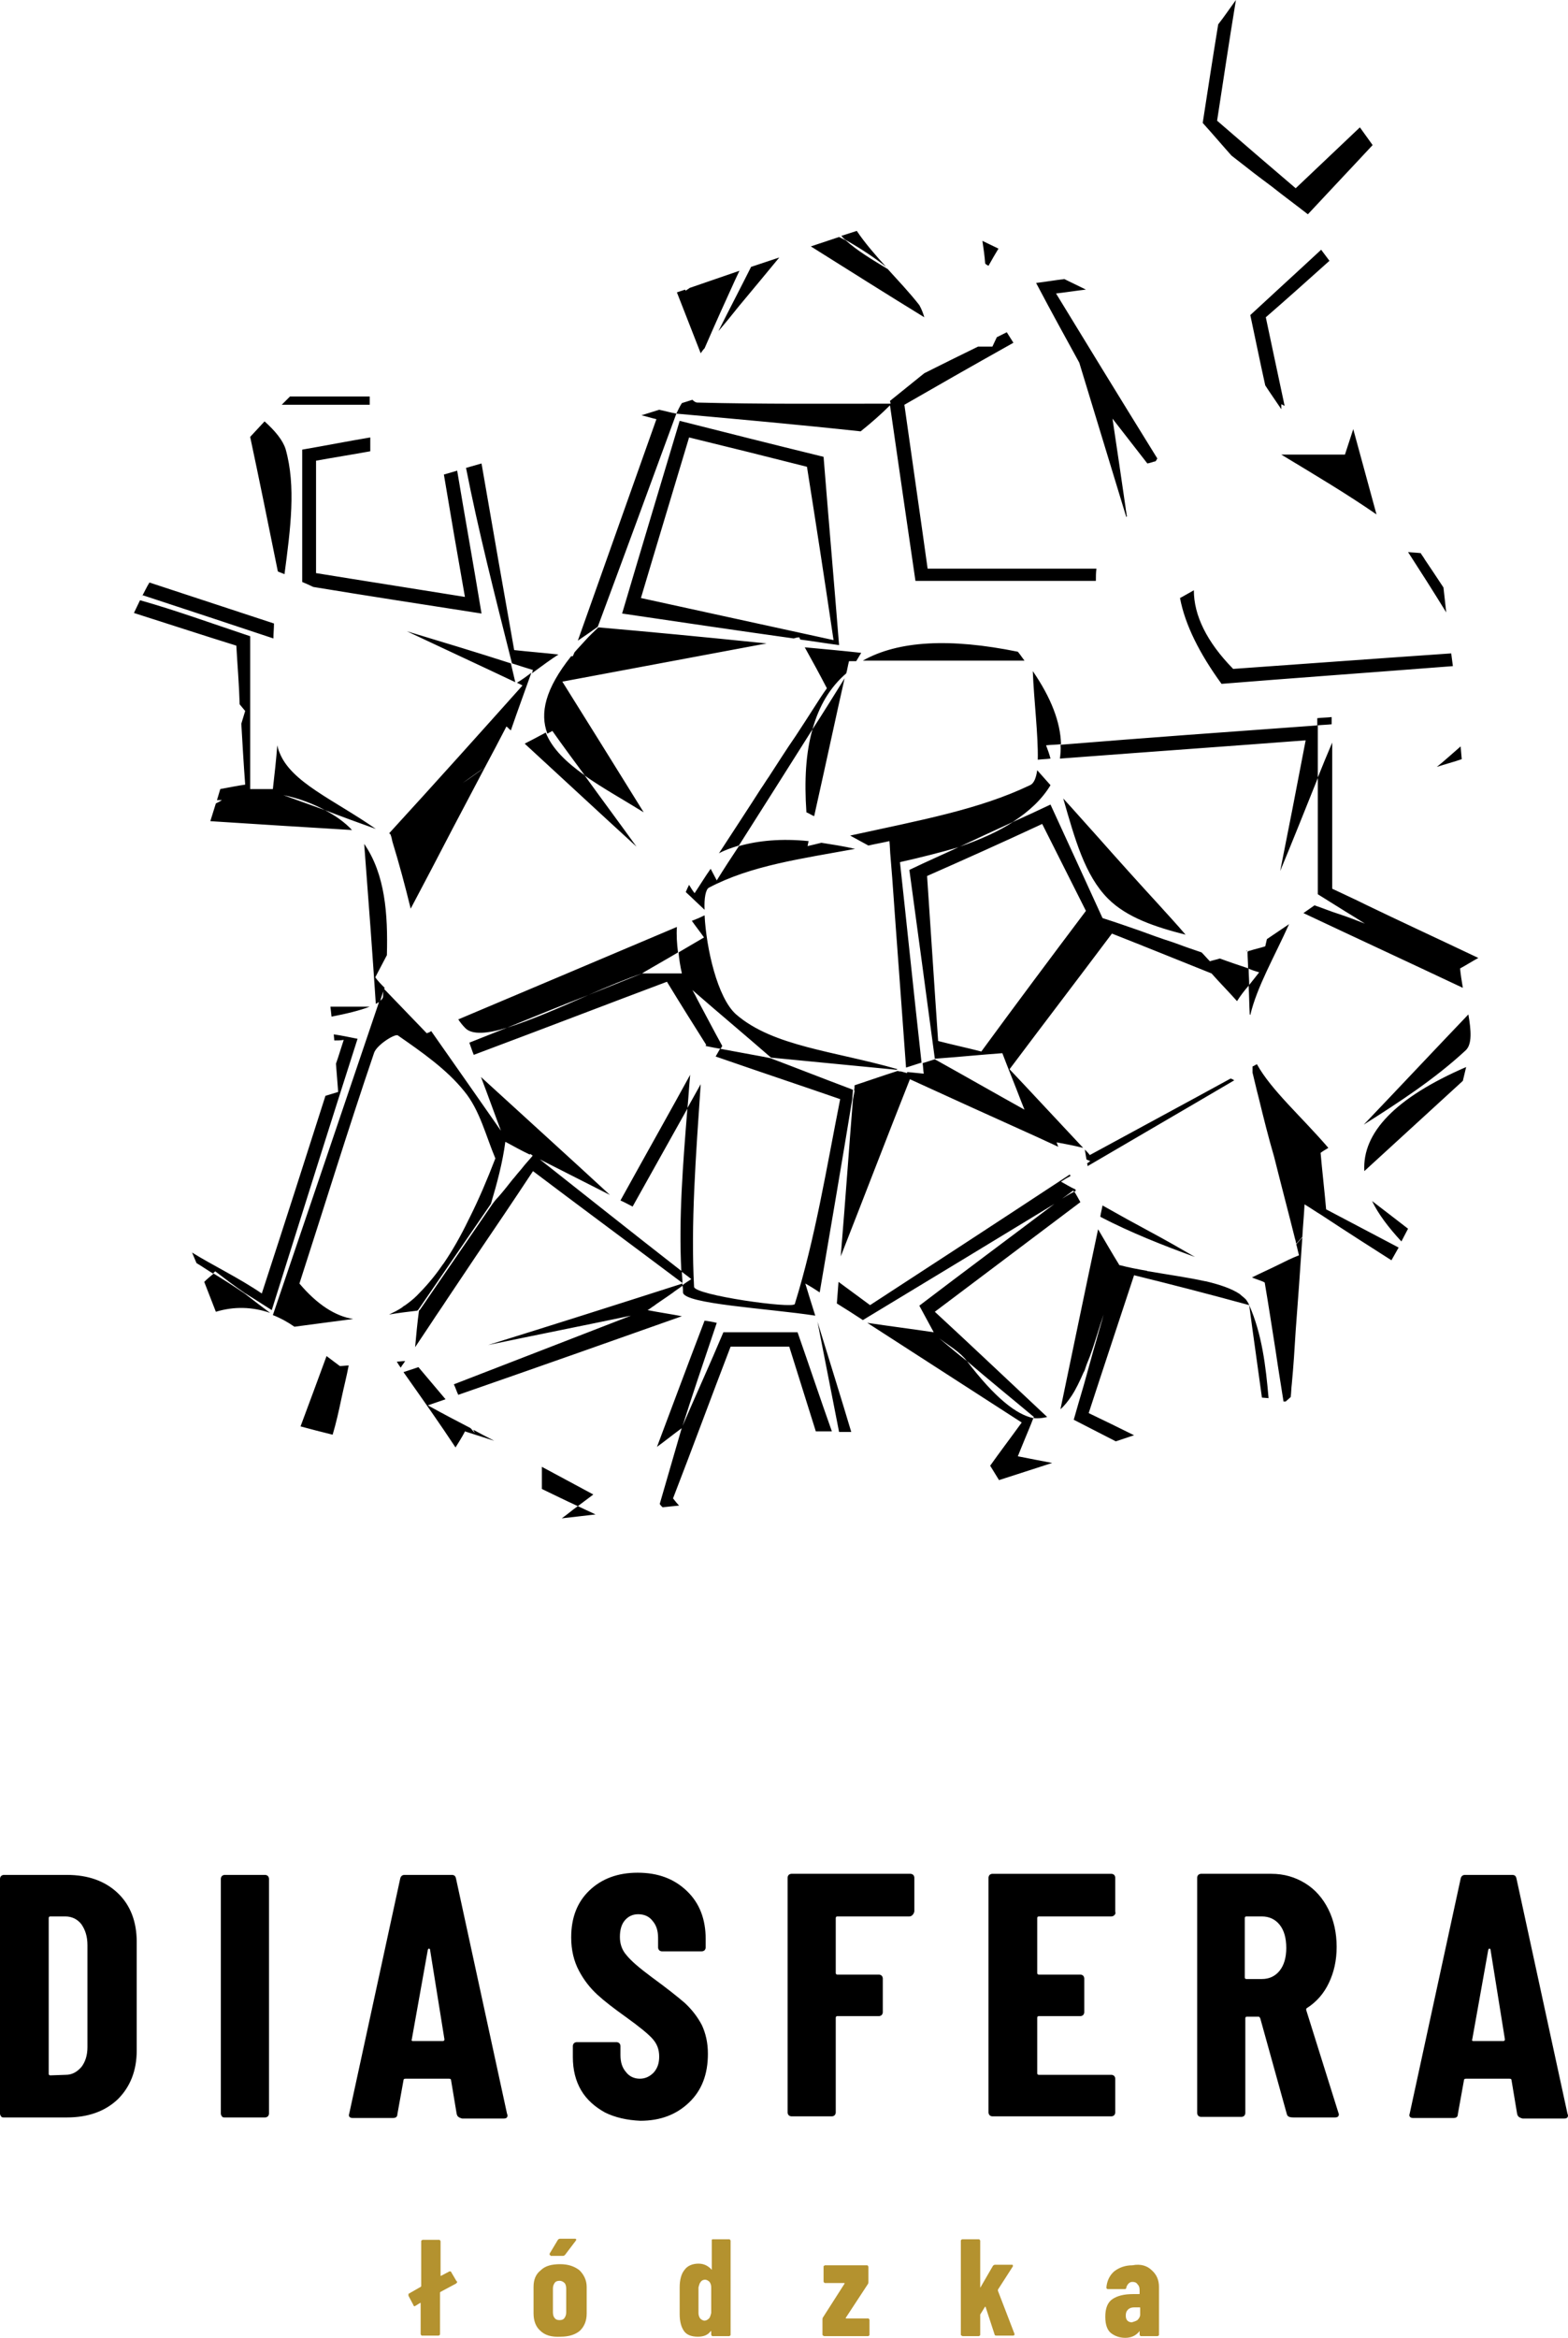 <?xml version="1.0" encoding="utf-8"?>
<!-- Generator: Adobe Illustrator 24.1.1, SVG Export Plug-In . SVG Version: 6.00 Build 0)  -->
<svg version="1.1" id="Warstwa_1" xmlns="http://www.w3.org/2000/svg" xmlns:xlink="http://www.w3.org/1999/xlink" x="0px" y="0px"
	 viewBox="0 0 283.3 422.2" style="enable-background:new 0 0 283.3 422.2;" xml:space="preserve">
<style type="text/css">
	.st0{fill:#B4922F;}
</style>
<path d="M238.7,45.1c-4.3,4-8.6,7.9-12.8,11.8c0.9,4.2,1.7,8.2,2.7,12.7c0.9,1.4,1.9,2.8,2.9,4.3c0-0.3,0-0.6,0-0.9
	c0.2,0.1,0.4,0.2,0.6,0.3c-1.5-7.1-2.4-11.2-3.4-16c3.8-3.3,7.6-6.7,11.5-10.2L238.7,45.1z M245.7,23c-3.8,3.6-7.7,7.3-11.6,11
	c-4-3.4-9-7.7-14.2-12.2C221,14.7,222,7.9,223.3,0c-1.1,1.5-2.1,3-3.2,4.4c-1,6.1-1.9,12-2.8,17.8c1.9,2.1,3.5,4,5.2,5.9
	c0.9,0.7,1.8,1.4,2.7,2.1c1.5,1.2,3,2.3,4.6,3.5c2,1.6,4.2,3.2,6.5,5c3.9-4.2,7.8-8.3,11.7-12.5L245.7,23z M244.5,77.5
	c-0.5,1.5-1,3.1-1.5,4.6l0,0c-3.8,0-7.7,0-11.5,0c6.3,3.8,12,7.2,17.2,10.8L244.5,77.5z M0.2,382.2c-0.1-0.1-0.2-0.3-0.2-0.5v-42.4
	c0-0.2,0.1-0.4,0.2-0.5c0.1-0.1,0.3-0.2,0.5-0.2h11.4c3.8,0,6.9,1.1,9.2,3.3c2.3,2.2,3.4,5.2,3.4,8.8v19.6c0,3.7-1.2,6.6-3.4,8.8
	c-2.3,2.2-5.4,3.3-9.2,3.3H0.7C0.5,382.4,0.3,382.4,0.2,382.2z M9.1,374.8l2.8-0.1c1.1,0,2-0.5,2.8-1.4c0.7-0.9,1.1-2.1,1.1-3.6
	v-18.4c0-1.6-0.4-2.8-1.1-3.8c-0.7-0.9-1.7-1.4-2.9-1.4H9.1c-0.2,0-0.3,0.1-0.3,0.3v28.1C8.8,374.7,8.9,374.8,9.1,374.8z
	 M40.1,382.2c-0.1-0.1-0.2-0.3-0.2-0.5v-42.4c0-0.2,0.1-0.4,0.2-0.5s0.3-0.2,0.5-0.2h7.3c0.2,0,0.4,0.1,0.5,0.2s0.2,0.3,0.2,0.5
	v42.4c0,0.2-0.1,0.4-0.2,0.5s-0.3,0.2-0.5,0.2h-7.3C40.4,382.4,40.2,382.4,40.1,382.2z M82.5,381.7l-1-6c0-0.2-0.1-0.3-0.4-0.3h-7.8
	c-0.3,0-0.4,0.1-0.4,0.3l-1.1,6.1c0,0.5-0.3,0.7-0.8,0.7h-7.3c-0.5,0-0.8-0.3-0.6-0.8l9.2-42.4c0.1-0.5,0.4-0.7,0.8-0.7h8.5
	c0.5,0,0.7,0.2,0.8,0.7l9.2,42.4l0.1,0.3c0,0.4-0.2,0.6-0.7,0.6h-7.5C82.8,382.4,82.6,382.2,82.5,381.7z M74.6,368.6H80
	c0.2,0,0.3-0.1,0.3-0.3l-2.6-16.2c0-0.1-0.1-0.2-0.2-0.2s-0.1,0.1-0.2,0.2l-2.9,16.2C74.3,368.5,74.4,368.6,74.6,368.6z
	 M109.3,381.5c-1.8-1-3.3-2.3-4.3-4s-1.5-3.7-1.5-6v-2c0-0.2,0.1-0.4,0.2-0.5s0.3-0.2,0.5-0.2h7.2c0.2,0,0.4,0.1,0.5,0.2
	s0.2,0.3,0.2,0.5v1.6c0,1.3,0.3,2.3,1,3.1c0.6,0.8,1.5,1.2,2.5,1.2s1.8-0.4,2.5-1.1c0.7-0.8,1-1.7,1-2.9c0-1.3-0.4-2.3-1.2-3.2
	c-0.8-0.9-2.4-2.2-4.9-4c-2.1-1.5-3.8-2.8-5.1-4c-1.3-1.2-2.4-2.6-3.3-4.3c-0.9-1.7-1.4-3.7-1.4-6c0-3.6,1.1-6.4,3.3-8.5
	c2.2-2.1,5.1-3.2,8.7-3.2c3.7,0,6.6,1.1,8.9,3.3c2.3,2.2,3.4,5.1,3.4,8.7v1.5c0,0.2-0.1,0.4-0.2,0.5s-0.3,0.2-0.5,0.2h-7.2
	c-0.2,0-0.4-0.1-0.5-0.2s-0.2-0.3-0.2-0.5V350c0-1.3-0.3-2.3-1-3.1c-0.6-0.8-1.5-1.2-2.6-1.2c-1,0-1.8,0.4-2.4,1.1s-0.9,1.7-0.9,3
	s0.4,2.4,1.2,3.3c0.8,1,2.3,2.3,4.6,4c2.6,1.9,4.5,3.4,5.9,4.6c1.3,1.2,2.3,2.5,3.1,4c0.7,1.5,1.1,3.2,1.1,5.2
	c0,3.7-1.1,6.6-3.4,8.8c-2.3,2.2-5.2,3.3-8.8,3.3C113.3,382.9,111.1,382.4,109.3,381.5z M164.8,345.9c-0.1,0.1-0.3,0.2-0.5,0.2h-13
	c-0.2,0-0.3,0.1-0.3,0.3v9.9c0,0.2,0.1,0.3,0.3,0.3h7.5c0.2,0,0.4,0.1,0.5,0.2s0.2,0.3,0.2,0.5v6.1c0,0.2-0.1,0.4-0.2,0.5
	s-0.3,0.2-0.5,0.2h-7.5c-0.2,0-0.3,0.1-0.3,0.3v17.1c0,0.2-0.1,0.4-0.2,0.5s-0.3,0.2-0.5,0.2H143c-0.2,0-0.4-0.1-0.5-0.2
	s-0.2-0.3-0.2-0.5v-42.4c0-0.2,0.1-0.4,0.2-0.5s0.3-0.2,0.5-0.2h21.5c0.2,0,0.4,0.1,0.5,0.2s0.2,0.3,0.2,0.5v6.1
	C165.1,345.6,165,345.7,164.8,345.9z M201.3,345.9c-0.1,0.1-0.3,0.2-0.5,0.2h-13.1c-0.2,0-0.3,0.1-0.3,0.3v9.9
	c0,0.2,0.1,0.3,0.3,0.3h7.5c0.2,0,0.4,0.1,0.5,0.2s0.2,0.3,0.2,0.5v6.1c0,0.2-0.1,0.4-0.2,0.5s-0.3,0.2-0.5,0.2h-7.5
	c-0.2,0-0.3,0.1-0.3,0.3v10c0,0.2,0.1,0.3,0.3,0.3h13.1c0.2,0,0.4,0.1,0.5,0.2s0.2,0.3,0.2,0.5v6.1c0,0.2-0.1,0.4-0.2,0.5
	s-0.3,0.2-0.5,0.2h-21.5c-0.2,0-0.4-0.1-0.5-0.2s-0.2-0.3-0.2-0.5v-42.4c0-0.2,0.1-0.4,0.2-0.5s0.3-0.2,0.5-0.2h21.5
	c0.2,0,0.4,0.1,0.5,0.2s0.2,0.3,0.2,0.5v6.1C201.6,345.6,201.5,345.7,201.3,345.9z M232.5,381.8l-4.8-17.3c-0.1-0.2-0.2-0.3-0.3-0.3
	h-2.1c-0.2,0-0.3,0.1-0.3,0.3v17.1c0,0.2-0.1,0.4-0.2,0.5s-0.3,0.2-0.5,0.2H217c-0.2,0-0.4-0.1-0.5-0.2s-0.2-0.3-0.2-0.5v-42.5
	c0-0.2,0.1-0.4,0.2-0.5s0.3-0.2,0.5-0.2h12.7c2.3,0,4.3,0.6,6.1,1.7c1.8,1.1,3.2,2.7,4.2,4.7s1.5,4.3,1.5,6.8s-0.5,4.6-1.4,6.5
	s-2.2,3.4-3.9,4.5c-0.1,0-0.1,0.1-0.2,0.2c0,0.1,0,0.1,0,0.2l5.8,18.5l0.1,0.3c0,0.4-0.2,0.6-0.7,0.6h-7.5
	C232.9,382.4,232.6,382.2,232.5,381.8z M224.9,346.4v10.7c0,0.2,0.1,0.3,0.3,0.3h2.8c1.3,0,2.4-0.5,3.2-1.5c0.8-1,1.2-2.4,1.2-4.1
	c0-1.8-0.4-3.2-1.2-4.2c-0.8-1-1.9-1.5-3.2-1.5h-2.8C225,346.1,224.9,346.2,224.9,346.4z M274.1,381.7l-1-6c0-0.2-0.1-0.3-0.4-0.3
	h-7.8c-0.3,0-0.4,0.1-0.4,0.3l-1.1,6.1c0,0.5-0.3,0.7-0.8,0.7h-7.3c-0.5,0-0.8-0.3-0.6-0.8l9.2-42.4c0.1-0.5,0.4-0.7,0.8-0.7h8.5
	c0.5,0,0.7,0.2,0.8,0.7l9.2,42.4l0.1,0.3c0,0.4-0.2,0.6-0.7,0.6h-7.5C274.4,382.4,274.2,382.2,274.1,381.7z M266.2,368.6h5.4
	c0.2,0,0.3-0.1,0.3-0.3l-2.6-16.2c0-0.1-0.1-0.2-0.2-0.2c-0.1,0-0.1,0.1-0.2,0.2l-2.9,16.2C265.9,368.5,266,368.6,266.2,368.6z
	 M199.2,217.7c3,1.7,5.9,3.3,8.7,4.8c2.8,1.5,5.4,3,8,4.5c-5.8-2.1-11.6-4.4-17-7.2l-0.1-0.1C198.9,219,199.1,218.3,199.2,217.7z
	 M130.5,188.9c-0.1,0.2-0.2,0.3-0.3,0.5c-0.8-0.1-1.7-0.3-2.7-0.5c0-0.1,0.1-0.2,0.1-0.2c-2.4-3.8-4.6-7.3-7.1-11.4
	c-10.4,3.9-20.5,7.8-34.9,13.2c-0.3-0.7-0.5-1.4-0.8-2.2c2.3-0.9,4.5-1.8,6.8-2.7l0,0l0,0c4.2-1.3,9.5-3.6,14.7-5.9l0,0
	c3.2-1.3,6.5-2.6,9.7-3.9l0,0l0,0c-2.9,1-6.3,2.4-9.7,3.9c-4.9,1.9-9.8,3.9-14.7,5.9c-3.5,1.1-6.3,1.3-7.5,0.1
	c-0.5-0.5-0.9-1-1.3-1.6c12.1-5.1,24.6-10.4,39.5-16.7c-0.1,1.5,0,3,0.2,4.6c-2,1.2-3.3,1.9-4.3,2.5s-1.6,0.9-2.2,1.3h0.1l0,0H116
	l0,0l0,0c1.2,0,2.4,0,3.6,0s2.4,0,3.6,0l0,0l0,0l0,0l0,0l0,0c0.3,0.5,0.7,1,1,1.5c-0.3-0.5-0.7-1-1-1.5c-0.3-1.3-0.5-2.6-0.6-3.8
	l0,0l0,0c1.2-0.7,2.7-1.6,4.6-2.7c-0.7-1-1.5-2-2.2-3c0.8-0.3,1.5-0.6,2.3-1c0.3,5.9,2.3,14.9,5.7,17.9c6.7,5.8,17.7,6.6,29.2,9.9
	c-0.1,0-0.1,0-0.2,0.1c-8.3-0.8-15.5-1.5-22.7-2.2c-4.7-4.1-9.5-8.1-14.2-12.2l0,0l0,0c0.3,0.5,0.6,1.1,0.9,1.7
	C127.5,183.3,128.9,186,130.5,188.9z M38.9,229.6c-0.2,0.1-0.3,0.3-0.4,0.4c-1-0.6-2-1.3-3-1.9l-0.8-1.9c3.7,2.3,8.5,4.6,12.6,7.4
	c4.3-13.2,7.8-24.1,11.5-35.7l2.3-0.7l-0.4-5.1c0.5-1.4,0.9-2.8,1.4-4.3c-0.6,0.1-1.2,0.1-1.7,0.1l-0.1-1.1c1.4,0.2,2.8,0.5,4.3,0.8
	c-4.8,15-9.5,29.9-15.5,49c-1.7-1.1-3.3-2.1-4.9-3.1C42.3,232.2,40.6,230.9,38.9,229.6z M147.7,238.7c2.4,7.8,4.4,14.2,6.1,19.9
	h-2.2C150.3,252,149,245.3,147.7,238.7z M225.7,235.7c-0.1-0.3-0.3-0.6-0.5-0.9c-0.3-0.4-0.8-0.7-1.2-1.1c-1.5-1-3.6-1.7-6.1-2.3
	h-0.1c-3.1-0.7-6.8-1.2-10.2-1.8c-0.1,0-0.2,0-0.4-0.1c-1.7-0.3-3.3-0.6-4.8-1c-0.1,0-0.2,0-0.2-0.1l0,0c-1.3-2.1-2.5-4.2-3.8-6.4
	c-2.7,12.7-4.6,22-6.8,32.5c0.7-0.6,1.4-1.5,2-2.4c0.8-1.2,1.5-2.7,2.2-4.3c0.1-0.1,0.1-0.2,0.2-0.4c0.1-0.3,0.2-0.6,0.3-0.9
	c0.2-0.5,0.4-1,0.6-1.5c0.9-2.4,1.6-5,2.5-7.6l0,0c-0.4,1.5-0.9,3.1-1.3,4.6c-0.8,2.7-1.5,5.4-2.3,8.2c-0.6,2-1.2,4.1-1.8,6.2
	c2.5,1.3,5.1,2.6,7.6,3.9l3.3-1.1c-2.8-1.4-5.5-2.7-8.2-4c2.8-8.6,5.4-16.4,8.2-24.9C211.8,232,218,233.6,225.7,235.7
	c0.7,5.3,1.5,10.8,2.3,16.7l1.2,0.1C228.7,246.7,228,240.9,225.7,235.7z M199.1,237.6L199.1,237.6L199.1,237.6L199.1,237.6z
	 M199,237.7c0.4-1,0.7-2.1,1.1-3.1l0,0C199.7,235.6,199.4,236.7,199,237.7z M122.7,271.9c-1,0.1-2,0.2-3,0.3
	c-0.2-0.2-0.4-0.4-0.5-0.6c1.4-4.8,2.7-9.3,4-13.8c2.5-5.8,5.1-11.5,7.5-17.2c4.8,0,9,0,13.4,0c2.1,6,4.1,12,6.2,17.9h-2.9
	c-1.6-5.1-3.2-10.2-4.8-15.3c-3.9,0-7,0-10.6,0c-3.5,9.1-6.8,18.1-10.4,27.4C122,271.1,122.3,271.5,122.7,271.9z M154.1,196.8
	c0,0.5-0.1,1.1-0.1,1.6c-1.9,11.6-3.9,23.3-5.9,35c-0.9-0.6-1.7-1.1-2.6-1.6c0.6,2,1.2,3.9,1.8,5.8c-8.4-1.3-23.8-2.1-23.9-4.2
	c0-0.4,0-0.8-0.1-1.3c0.5-0.4,1-0.7,1.6-1.1c-0.6-0.5-1.2-0.9-1.8-1.4c-0.5-9.6,0.3-19.4,1.1-29.5c0.8-1.4,1.6-2.9,2.4-4.3
	c-0.9,13.3-1.8,25.1-1.2,36.6c0.1,1.5,17.9,4,18.2,3.1c3.7-11.9,5.7-24.4,8.2-37c-6.9-2.4-12.1-4.1-22.5-7.7
	c0.3-0.5,0.5-0.9,0.8-1.4c5.3,1,7.2,1.3,9.1,1.7C143.7,192.8,148,194.5,154.1,196.8z M225.7,177.9c0-1-0.1-2-0.1-3
	c-1.8-0.6-3.6-1.2-5.2-1.8c-0.6,0.2-1.2,0.3-1.8,0.5c-0.5-0.5-1-1.1-1.5-1.6c-1.8-0.6-3.5-1.2-5.1-1.8c-2.2-0.7-4.1-1.4-6-2.1
	c-2.3-0.8-4.6-1.6-6.8-2.3l0,0c-3-6.6-6.1-13.3-9.4-20.5c-2.3,1.1-4.5,2.1-6.7,3.1c-2.6,1.7-5.9,3.2-9.7,4.5c-3,1.4-6,2.7-9.1,4.2
	c1.6,11.7,3.1,22.9,4.6,34.1c4.1-0.3,8.1-0.7,12.2-1l0,0l0,0l0,0c1.1,2.9,2.3,5.8,3.4,8.7c0.2,0.5,0.4,1,0.6,1.5
	c0.3,0.3,0.7,0.7,1,1l0,0c-0.3-0.3-0.7-0.7-1-1l0,0l0,0c-5.4-3-10.8-6.1-16.2-9.1c-0.7,0.2-1.5,0.5-2.2,0.7c0.1,0.7,0.1,1.3,0.2,1.9
	c-1-0.1-2-0.2-3-0.3c0,0.1,0,0.1,0,0.2c-0.4-0.1-0.7-0.2-1.1-0.3c-0.2,0-0.4,0-0.6-0.1c-2.5,0.8-5.1,1.7-7.8,2.6
	c0,0.3,0,0.6-0.1,0.9c0,0,0.1,0,0.1,0.1c-0.1,0.5-0.2,1.1-0.3,1.6c-0.7,8.7-1.3,17.4-2.2,28.3c4.2-10.7,8.3-21.4,12.5-32
	c7,3.2,14,6.4,22.9,10.4c1.3,0.6,2.6,1.2,3.9,1.8c-0.1-0.3-0.2-0.5-0.3-0.8l0,0l0,0c1.6,0.3,3.2,0.6,4.8,1
	c-6.2-6.6-9.6-10.3-13.3-14.2c6.3-8.4,12.2-16.1,18.5-24.5c6.1,2.4,12,4.8,18,7.2c1.5,1.7,3.1,3.3,4.6,5
	C224.2,179.7,224.9,178.8,225.7,177.9z M177.3,189.9c-2.7-0.7-5.1-1.2-7.8-1.9c-0.7-10-1.3-19.6-2-29.8c6.8-3,13.5-6,20.8-9.4
	c2.8,5.6,5.3,10.5,7.9,15.7C189.8,173,183.6,181.3,177.3,189.9z M123.2,257.9c-1.5,1.1-3,2.3-4.5,3.4c2.8-7.4,5.3-14.2,8.6-22.8
	c0.7,0.1,1.4,0.2,2.2,0.4C126.9,246.6,125,252.2,123.2,257.9z M223,195.1c-10.2,6-17.3,10.1-26.5,15.5c0-0.2,0-0.3-0.1-0.5
	c0.2-0.1,0.4-0.3,0.6-0.4c-0.2-0.1-0.5-0.2-0.7-0.3c-0.1-0.6-0.2-1.2-0.3-1.8c0.3,0.3,0.6,0.6,0.9,1c8.8-4.8,17.2-9.3,25.4-13.8
	C222.6,194.8,222.8,195,223,195.1z M96.8,208.8c8.5,6.7,16.9,13.4,26.4,20.8c0,0.7,0.1,1.4,0.1,2.1c-11.2-8.4-18.8-14-27-20.2
	c-1.8,2.7-3.5,5.3-5.2,7.8c-3.4,5-6.7,9.9-10.3,15.3c-0.9,1.4-1.9,2.8-2.8,4.2c-1,1.5-2,3-3,4.5c0.2-2.2,0.4-4.4,0.7-6.6l0,0
	l0.2-0.2c4.4-6.4,8.7-12.7,13.1-19.1c0.3-0.4,0.6-0.8,1-1.2c0.8-0.9,1.6-1.9,2.7-3.3l0.1-0.1c0.4-0.5,0.9-1.1,1.5-1.8
	c0.6-0.8,1.4-1.6,2.2-2.6C96.4,208.6,96.6,208.7,96.8,208.8z M259.6,138.5c1.5-1.2,2.9-2.5,4.3-3.7l0.2,2.3
	C262.7,137.6,261.1,138,259.6,138.5z M152,42.6l2.8-0.9c1.4,2.1,3.3,4.3,5.3,6.5c-2-1.6-4.4-3.2-7.2-4.8l0,0
	C152.5,43.2,152.3,42.9,152,42.6z M227.5,175.6c-0.7-0.2-1.3-0.4-2-0.7l0,0c0-1-0.1-2-0.1-3c0.1-0.1,0.2-0.2,0.4-0.2
	c0.9-0.3,1.9-0.5,2.8-0.8c0.1-0.4,0.2-0.9,0.3-1.3c1.3-0.9,2.7-1.8,4-2.7c-2.6,5.8-5.8,11.3-7,16.4c0,0,0,0-0.1-0.1
	c-0.1-1.7-0.1-3.4-0.2-5.2l0,0C226.3,177.1,226.9,176.4,227.5,175.6z M123.3,231.8c0,0.1,0,0.3,0,0.4c-0.5,0.4-1,0.7-1.4,1
	c-0.5,0.4-1,0.7-1.4,1c-1,0.7-1.8,1.2-2.3,1.6c-0.5,0.3-0.8,0.6-1.2,0.8c-1,0.3-2,0.7-3.1,1c1-0.3,2-0.7,3.1-1l0,0l0,0l0,0
	c2,0.4,4.1,0.7,6.2,1.1c-13,4.6-24.3,8.6-40.4,14.2c-0.3-0.6-0.5-1.3-0.8-1.9c10.9-4.2,21.4-8.3,32-12.4l0,0
	c-8.6,1.8-17.2,3.5-25.8,5.3C99.8,239.3,110.2,236,123.3,231.8z M88.7,217.4L88.7,217.4c-4.4,6.4-8.7,12.7-13.1,19.1l-0.2,0.2
	c-1.7,0.2-3.4,0.4-5.1,0.7c0.8-0.4,1.7-0.8,2.5-1.4c0.1-0.1,0.2-0.2,0.3-0.2c0.7-0.5,1.5-1.1,2.2-1.8c1.5-1.5,3.1-3.3,4.6-5.5
	c0.1-0.1,0.2-0.3,0.3-0.4c1.5-2.2,3-4.8,4.4-7.7c0.1-0.2,0.2-0.4,0.3-0.6c1.6-3.2,3.1-6.7,4.6-10.6c-1.7-4-2.8-8.7-5.6-12.1
	c-3.2-4-7.7-7.1-12-10.1c-0.5-0.4-3.8,1.7-4.3,3.1c-4.7,13.8-9,27.8-13.5,41.7c3.2,3.8,6.5,5.9,9.7,6.4c-3.2,0.4-6.7,0.9-10.6,1.4
	c-1.3-0.9-2.6-1.6-3.9-2.1c7-20.6,12.3-36.2,19.2-56.6c0.4-0.3,0.7-0.6,0.7-0.9c0-0.5,0.1-1,0.1-1.5c2.6,2.7,5.2,5.4,7.8,8.1
	c0.3-0.1,0.6-0.2,0.8-0.4c5.2,7.4,8.9,12.7,12.6,18c-1.2-3.2-2.3-6.3-3.6-9.7c8.3,7.6,15.5,14.1,23.3,21.3c-4.7-2.4-9.3-4.7-13.8-7
	c-0.2-0.1-0.4-0.3-0.6-0.4l-0.1,0.1c-1.5-0.7-2.9-1.5-4.4-2.3c-0.3-0.7-0.7-1.3-1-2c0.3,0.7,0.7,1.3,1,2l0,0
	C90.8,210,89.8,213.7,88.7,217.4L88.7,217.4z M151.6,42.8c0.4,0.2,0.8,0.4,1.2,0.6c2.1,1.9,4.8,3.5,7.6,5.2c1.9,2.1,3.9,4.2,5.7,6.5
	c0.4,0.7,0.7,1.5,0.9,2.2c-6.2-3.8-12.7-7.9-20.5-12.8L151.6,42.8z M124.7,194.1c-0.2,2-0.3,4.1-0.5,6.1c-3.1,5.5-6.3,11.3-9.9,17.7
	c-0.8-0.4-1.5-0.8-2.2-1.1C117.3,207.4,121.2,200.5,124.7,194.1z M227.4,198.2L227.4,198.2L227.4,198.2L227.4,198.2L227.4,198.2
	L227.4,198.2c-0.4-1.5-0.7-2.9-1.1-4.5c0-0.4,0-0.7,0-1.1c0.3-0.1,0.5-0.3,0.8-0.4c2.6,4.7,8,9.4,12.9,15.1c-0.5,0.3-1,0.6-1.4,0.9
	c0.3,3.4,0.7,6.8,1,10.2l0,0l0,0l0,0c4.4,2.3,8.7,4.6,13.1,6.9l-1.3,2.3c-3.6-2.3-7.7-4.9-12.7-8.2c-1-0.6-2-1.3-3-1.9
	c-0.1,2-0.3,4-0.4,5.9c-0.4,0.4-0.7,0.8-1.1,1.2c-0.1-0.3-0.1-0.6-0.2-0.8c-1.2-4.8-2.5-9.7-3.8-14.9
	C229.2,205.5,228.3,201.9,227.4,198.2L227.4,198.2L227.4,198.2z M69.5,178.4c-0.3,0.8-0.6,1.6-0.8,2.4c-0.2,0.2-0.5,0.3-0.8,0.5
	c-0.6-9-1.2-17.2-2.1-28.9c3.8,5.5,4.3,12.7,4.1,20.1c-0.7,1.3-1.4,2.7-2.1,4C68.3,177.2,68.9,177.8,69.5,178.4z M162.6,155.7
	c1.2,10.9,2.3,21.8,3.9,36.2c-0.9,0.3-1.9,0.6-2.8,0.9c-0.9-12.6-1.6-21.6-2.5-34.3c-0.1-1.2-0.2-2.4-0.3-3.7
	c-0.1-1-0.1-1.9-0.2-2.9c-1.3,0.3-2.5,0.5-3.8,0.8c-1.1-0.6-2.2-1.2-3.3-1.8c12.8-2.8,23.3-4.7,32.5-9.1c0.7-0.3,1.1-1.3,1.3-2.7
	c0.8,0.9,1.6,1.8,2.4,2.7c-1.5,2.5-3.8,4.7-6.9,6.7c-3.3,1.5-6.5,3-9.7,4.5C170.1,153.9,166.6,154.8,162.6,155.7L162.6,155.7z
	 M126.6,63.8l-4.3-11l1.5-0.5c0,0.1,0.1,0.2,0.1,0.2c0.2-0.2,0.5-0.3,0.7-0.5l9-3.1c-0.3,0.6-0.5,1.1-0.8,1.7
	c-1.7,3.7-3.5,7.7-5.5,12.3C127,63.2,126.8,63.5,126.6,63.8z M48.8,237.1c-3.2-1.1-6.5-1.2-9.8-0.2l-2.1-5.4c0.5-0.5,1.1-1,1.7-1.5
	c1.8,1.1,3.7,2.3,5.6,3.6C45.6,234.7,47.2,235.9,48.8,237.1z M135.7,48.2l5.1-1.7c-2.3,2.8-4.8,5.8-7.3,8.8c-1.2,1.5-2.4,3-3.7,4.5
	C131.8,55.8,133.8,52,135.7,48.2z M52.4,71.6c5,0,9.7,0,14.4,0v1.5c-5.3,0-10.5,0-15.9,0C51.4,72.6,51.9,72.1,52.4,71.6z
	 M177.5,43.5l2.9,1.4c-0.6,1-1.2,2-1.8,3.1c-0.2-0.1-0.4-0.2-0.6-0.4C177.9,46.2,177.7,44.9,177.5,43.5z M50.2,103.2
	c-1.8-8.9-3.4-16.8-5-24.3l2.6-2.8c1.9,1.7,3.3,3.4,3.8,5c1.9,6.7,0.9,14.3-0.2,22.6C51,103.5,50.6,103.4,50.2,103.2z M196.2,52.3
	c-1.8,0.2-3.6,0.5-5.4,0.7c5.5,9,10.5,17.2,18.3,29.8l-0.3,0.5c-0.5,0.1-0.9,0.3-1.5,0.4c-2.1-2.7-4.2-5.4-6.3-8.1l0,0l0,0
	c0.8,5.3,1.6,10.8,2.4,16.3l0,0V92c0.1,0.4,0.1,0.8,0.2,1.2c0,0.1-0.1,0.1-0.1,0.2L195,65.5c-2.4-4.4-4.8-8.7-7.8-14.4
	c1.7-0.2,3.4-0.5,5.1-0.7L196.2,52.3z M42.7,116.6c-5.8-1.8-11.6-3.7-18.5-5.9c0.4-0.8,0.7-1.5,1.1-2.3c6.4,1.8,12.7,4.1,19.9,6.5
	c0,9.2,0,18.4,0,27.6l0,0l0,0l0,0c1.4,0,2.7,0,4.1,0c0.3-2.6,0.6-5.3,0.8-7.9c0.1,0.4,0.2,0.9,0.4,1.3c2.1,5.4,9.8,8.5,17.4,13.8
	c-3.1-1.1-6.1-2.2-9.2-3.4c-2.1-1.1-4.5-2.1-7.5-2.7c2.5,0.9,5,1.8,7.5,2.7c1.9,1,3.6,2.2,4.9,3.6c-8.2-0.5-16.5-1-25.6-1.6l1-3.2
	c0.4-0.2,0.8-0.4,1.1-0.6c-0.3,0-0.6,0-0.9,0l0.6-2c1.6-0.3,3.1-0.6,4.5-0.8c-0.3-4-0.5-7.6-0.7-11l0.7-2.3l-1-1.2
	C43.2,123.6,42.9,120.2,42.7,116.6z M27,105.2c6.7,2.2,13.7,4.5,22.5,7.4c0,0.9-0.1,1.8-0.1,2.7c-8.7-2.9-16-5.3-23.6-7.8
	c-0.1,0.1-0.1,0.2-0.2,0.3C26.1,106.9,26.5,106,27,105.2z M267.1,173c-1.1,0.6-2.2,1.3-3.3,1.9l0,0l0,0l0,0c0.1,1.1,0.3,2.3,0.5,3.5
	c-10.6-5-18.4-8.6-28.8-13.5c0.7-0.5,1.3-0.9,2-1.4c1.5,0.5,2.9,1.1,4.5,1.6c1.5,0.5,3.1,1.1,4.6,1.7l0,0l0,0
	c-0.6-0.4-1.3-0.8-1.9-1.2c-2-1.2-4-2.5-6.6-4.1c0-6.8,0-13.8,0-21.1c0.8-2,1.7-4.2,2.6-6.3c0,11.3,0,18.9,0,26.4
	c2.1,1,4.1,1.9,6.1,2.9C252.8,166.3,259.1,169.2,267.1,173z M254.4,99.7c0.8,0.1,1.6,0.1,2.3,0.2c0.2,0.4,0.5,0.7,0.7,1.1
	c1.1,1.6,2.2,3.3,3.4,5.1l0.5,4.5C258.9,106.7,256.6,103.1,254.4,99.7z M246.4,203.1c6.4-6.7,12.4-13.1,18.9-19.9
	c0.5,2.9,0.7,5.4-0.5,6.5C259.3,194.8,252.9,199,246.4,203.1z M213.2,108c0.6-0.3,1.4-0.8,2.5-1.4c0,4.5,2.3,9.3,7.1,14.2
	c11.5-0.8,23.4-1.7,39.4-2.8l0.3,2.3c-16.8,1.3-29.4,2.2-41.8,3.2C216.7,118,214.1,112.8,213.2,108z M104.4,272
	c-2.2-1-4.4-2.1-6.5-3.1v-4c3.2,1.7,6.3,3.4,9.3,5C106.3,270.6,105.3,271.3,104.4,272z M247.9,216.9c2.1,1.6,4.3,3.3,6.5,5l-1.2,2.3
	C250.8,221.6,249,219.2,247.9,216.9z M232.3,253.1h-0.4c-0.5-3.2-1-6.2-1.4-9c-0.7-4.4-1.3-8.4-2-12.5c-0.1,0-0.2-0.1-0.2-0.1
	c-0.7-0.3-1.4-0.5-2.1-0.8c1.6-0.8,3.2-1.5,4.8-2.3c1.2-0.6,2.4-1.2,3.7-1.7c-0.2-0.7-0.3-1.3-0.5-2c0.4-0.4,0.7-0.8,1.1-1.2
	c-0.4,6-0.8,11.6-1.2,16.8c-0.2,3.3-0.4,6.5-0.7,9.6c-0.1,0.8-0.1,1.6-0.2,2.4L232.3,253.1z M190.1,264.2l-9.6,3.1l-1.6-2.6
	c1.7-2.4,3.6-4.9,5.7-7.8c-8.7-5.6-16.9-10.9-27.9-18c4,0.6,8,1.1,12,1.7c0.3,0.3,0.7,0.7,1,1l0,0c-0.3-0.3-0.7-0.7-1-1l0,0
	c-0.7-1.3-1.4-2.6-2.6-4.8c8-6.1,16.1-12.1,25.1-18.9c1-0.6,1.9-1.2,2.9-1.7c0.4,0.6,0.7,1.2,1.1,1.9c-12.2,9.2-19,14.3-26.3,19.8
	c6.5,6,12.4,11.6,20.3,19c-0.8,0.2-1.6,0.3-2.5,0.2c0-0.1,0.1-0.1,0.1-0.2c-3.7-3.1-7.9-6.5-12.1-10.1c-1.3-1.7-3.3-2.8-5-4.1
	c1.7,1.4,3.3,2.8,5,4.1l0,0c5.1,6.7,9,9.7,12,10.3c-0.6,1.6-1.1,2.7-1.5,3.7c-0.6,1.5-1,2.4-1.3,3.2l0,0l0,0
	C185.9,263.4,188,263.8,190.1,264.2z M264.3,195.2c-6.1,5.6-12,11-17.8,16.3c-0.4-7,5.7-13.3,18.4-18.8L264.3,195.2z M240.6,130.8
	c-0.9,0.1-1.7,0.1-2.6,0.2c0-0.4,0-0.8,0-1.3c0.8-0.1,1.7-0.1,2.6-0.2C240.6,129.9,240.6,130.3,240.6,130.8z M82.3,261.4
	c-2.7-4.1-5.8-8.5-9.4-13.6c0.9-0.3,1.8-0.6,2.7-0.9c1.6,1.9,3.3,3.9,4.9,5.8c-1.1,0.4-2.1,0.7-3.2,1.1c2.7,1.5,5.2,2.8,7.7,4.1
	c0.3,0.3,0.5,0.6,0.8,0.9l0,0l0,0c-0.1-0.2-0.2-0.4-0.3-0.6c1.3,0.7,2.6,1.4,3.8,2l-5.3-1.7C84,258.6,83.2,260,82.3,261.4z
	 M61.7,252.5c0.4-1.9,0.9-3.8,1.3-5.9c-0.5,0-1.1,0.1-1.6,0.1c-0.3,1-0.7,2-1,3l0,0c0.3-1,0.7-2,1-3l0,0c-0.8-0.6-1.6-1.2-2.4-1.8
	c-1.5,4.1-3.1,8.4-4.7,12.7c1.8,0.5,3.8,1,5.8,1.5C60.7,257.1,61.2,254.9,61.7,252.5z M59.4,252.9C59.4,252.9,59.4,252.8,59.4,252.9
	L59.4,252.9L59.4,252.9z M193.9,215c-0.9,0.7-1.8,1.3-2.7,2c-11,6.7-21.9,13.3-35.3,21.4c-1.5-1-3.1-2-4.7-3
	c0.1-1.3,0.2-2.6,0.3-3.9c1.9,1.4,3.8,2.8,5.7,4.2c10.6-6.9,21.2-13.8,36.1-23.6c0,0.1,0.1,0.2,0.1,0.3c-0.6,0.3-1.1,0.6-1.7,1
	c0.9,0.5,1.7,1,2.6,1.4c0,0.1,0.1,0.2,0.1,0.2c-0.1,0.1-0.2,0.1-0.2,0.2C194,215.2,193.9,215.1,193.9,215z M101.5,274.2
	c1-0.7,1.9-1.5,2.9-2.2c1.1,0.5,2.1,1,3.2,1.5C105.2,273.8,103.1,274,101.5,274.2z M146.8,131.7c1.9-2.9,3.8-6,5.8-9.2
	c-1.5,6.6-3,13.7-5.5,24.9c-0.5-0.2-0.9-0.5-1.4-0.7C145.3,140.9,145.6,135.9,146.8,131.7z M72.4,247c-0.2-0.3-0.5-0.7-0.7-1.1
	c0.5,0,1-0.1,1.5-0.1C72.9,246.3,72.6,246.6,72.4,247z M183.9,117.7c0.5,0.6,0.8,1.1,1.2,1.6c-11.7,0-20.4,0-29.2,0
	C162.3,115.7,171.6,115.2,183.9,117.7z M105.6,140c3.1,4.3,6.3,8.6,9.4,12.9c-6.9-6.3-12.8-11.8-20.2-18.6c1-0.5,2.3-1.2,3.8-2
	C99.8,135.3,102.4,137.7,105.6,140z M238.1,131c0,3.2,0,6.4,0,9.5c-2.4,6-4.6,11.5-6.8,16.8c1.5-7.5,3-15.2,4.6-23.6
	c-14.4,1.1-25.9,1.9-44.4,3.3c0.1-0.8,0.2-1.7,0.1-2.5C207.6,133.2,220.2,132.3,238.1,131z M129.5,159c1.3-2.1,2.6-4.1,4-6.2
	c3.5-1,7.7-1.4,12.6-0.9c-0.1,0.3-0.1,0.6-0.2,0.9c0.9-0.2,1.7-0.4,2.5-0.6c1.9,0.3,3.9,0.6,6.1,1.1c-9.8,1.8-18.8,3-26.4,7
	c-0.6,0.3-0.9,1.9-0.8,4c-1.2-1.1-2.3-2.2-3.4-3.2c0.2-0.5,0.4-0.9,0.6-1.3c0.3,0.5,0.6,1,1,1.5c1-1.5,1.9-3,2.9-4.4
	C128.7,157.5,129.1,158.2,129.5,159z M122.2,74.7c0.3-0.6,0.6-1.3,1-1.9l1.9-0.6c0.3,0.3,0.6,0.5,0.9,0.5
	c11.6,0.3,23.2,0.2,34.9,0.2c0-0.2-0.1-0.4-0.1-0.5c2.1-1.7,4.1-3.3,6.2-5c3.2-1.6,6.4-3.2,9.7-4.8c0.9,0,1.7,0,2.6,0
	c0.3-0.6,0.5-1.1,0.8-1.7c0.6-0.3,1.2-0.6,1.8-0.9l1.2,1.9c-8.2,4.6-13.8,7.8-19.7,11.2c1.4,10,2.8,19.5,4.2,29.6
	c8.8,0,16.9,0,30.5,0c-0.1,0.7-0.1,1.4-0.1,2.2c-13,0-22.5,0-32.6,0c-1.6-11-3.1-21.2-4.6-31.7c-1.5,1.5-3.3,3.1-5.3,4.7
	C144.4,76.7,133.3,75.7,122.2,74.7z M66.8,181.8c-1.8,0.7-4.3,1.3-6.9,1.8l-0.2-1.8C62.1,181.8,64.5,181.8,66.8,181.8z M118.6,75.7
	c-0.9-0.2-1.8-0.5-2.7-0.7l3.2-1c1,0.2,2,0.5,3.1,0.7c-4.7,12.8-9.4,25.6-14.2,38.5c-1.1,0.8-2.3,1.6-3.6,2.5
	C109.1,102.4,113.9,89,118.6,75.7z M122.1,74.7L122.1,74.7L122.1,74.7L122.1,74.7L122.1,74.7z M146.8,131.7
	c-4.8,7.6-9.1,14.4-13.3,21c-1.3,0.4-2.5,0.8-3.6,1.4c2.8-4.3,5.3-8.1,7.6-11.7c0.5-0.7,0.9-1.4,1.4-2.1c1.7-2.6,3.2-5,4.8-7.3
	c1.2-1.8,2.4-3.7,3.5-5.4c0.7-1.1,1.4-2.2,2.2-3.3c-1.3-2.5-2.6-4.9-4-7.4c3.2,0.3,6.6,0.6,10.2,1c-0.3,0.5-0.6,1-0.9,1.5
	c-0.4,0-0.9,0-1.3,0c-0.2,0.7-0.3,1.5-0.5,2.2C150,124.1,148,127.4,146.8,131.7z M225.4,171.7c0,0,0,0.1-0.1,0.1s-0.1,0-0.2-0.1
	C225.3,171.8,225.4,171.7,225.4,171.7z M200.2,162.3c-4.2-4.2-6-10.8-8.1-18.1c2.2,2.4,4.2,4.7,6.2,6.9c3.9,4.4,7.5,8.4,10.9,12.1
	c1.7,1.9,3.4,3.7,5,5.6C208.7,167.4,203.6,165.7,200.2,162.3z M54.6,81.2c4.1-0.7,8.1-1.5,12.3-2.2v2.5c-3.3,0.6-6.5,1.1-9.8,1.7
	c0,7,0,13.3,0,20.3c8.6,1.4,17,2.7,26.9,4.3c-1.4-7.9-2.6-14.9-3.8-22.1l2.4-0.7c1.4,8.4,2.9,16.7,4.4,25.8
	c-10.9-1.7-20.7-3.2-30.4-4.8c-0.6-0.3-1.3-0.6-2-0.9C54.6,97,54.6,89.5,54.6,81.2z M186.6,121.2c3.3,4.8,5,9.2,5.1,13.2
	c-0.9,0.1-1.8,0.1-2.7,0.2c0.3,0.8,0.6,1.6,0.8,2.4c-0.8,0.1-1.5,0.1-2.3,0.2C187.6,132.8,186.8,126.4,186.6,121.2z M144.4,115.1
	c0.1,0.1,0.1,0.3,0.2,0.4c2.3,0.3,4.7,0.7,7,1c-0.9-11.3-1.9-22.7-2.8-34c-9.8-2.4-17.7-4.4-26-6.5c-3.5,11.7-6.7,22.3-10.4,34.8
	c10.8,1.6,21,3.1,31,4.5C143.7,115.2,144.1,115.1,144.4,115.1z M124.5,79c7.4,1.8,14.2,3.5,21.3,5.3c1.6,10.1,3.1,19.8,4.8,31.3
	c-12.3-2.7-23-5-34.8-7.6C118.8,97.9,121.6,88.7,124.5,79z M94.4,123.8c-7.7,8.6-15.4,17.2-24.1,26.7c0.1,0,0.1,0.1,0.2,0.1l0,0
	c0.2,0.4,0.3,0.9,0.4,1.4c1.2,3.9,2.3,8,3.3,12.1c2.5-4.7,5-9.5,7.6-14.5c1.9-3.6,3.8-7.2,5.8-11c-1.3,0.9-2.6,1.9-4,2.8
	c1.3-0.9,2.6-1.9,4-2.8c1.3-2.4,2.6-4.9,3.9-7.4c0.3,0.2,0.5,0.5,0.8,0.7c1.2-3.5,2.5-7,3.7-10.4c-0.8,0.6-1.6,1.2-2.6,1.8
	C93.8,123.5,94.1,123.6,94.4,123.8z M73.6,148.6c1.3-1,2.7-2,4-3l0,0C76.3,146.6,74.9,147.6,73.6,148.6z M138.5,116.2
	c-12.3,2.3-24.6,4.6-36.9,6.9c4.5,7.2,9,14.4,14.7,23.6c-3.7-2.3-7.5-4.4-10.6-6.6c-2-2.7-4-5.4-5.9-8.1c-0.3,0.2-0.6,0.3-0.9,0.5
	c-1.4-3.7-0.4-8.1,4.3-14c0.1,0,0.2,0,0.3,0c0.1-0.2,0.2-0.5,0.3-0.7c0.6-0.7,1.3-1.4,2-2.2s1.5-1.5,2.3-2.3
	C117.3,114.1,126.8,115,138.5,116.2z M84.2,84.5l2.8-0.8c2.1,12.2,4,23,5.9,33.7c2.7,0.3,5.3,0.5,8,0.8c-1.4,0.9-2.9,2-4.8,3.4
	c0.1-0.2,0.1-0.4,0.2-0.6c-1.3-0.4-2.6-0.8-3.8-1.2C89.3,107.1,86.4,95.7,84.2,84.5z M73.5,114c6.3,1.9,12.6,3.8,18.8,5.8
	c0.3,1.2,0.5,2.2,0.8,3.4C87,120.3,80.7,117.4,73.5,114z"/>
<path class="st0" d="M82.6,412.1c0,0.1-0.1,0.2-0.2,0.3l-2.8,1.5c-0.1,0.1-0.1,0.1-0.1,0.1v7.5c0,0.1,0,0.2-0.1,0.2
	c-0.1,0.1-0.1,0.1-0.2,0.1h-2.9c-0.1,0-0.2,0-0.2-0.1c-0.1-0.1-0.1-0.1-0.1-0.2V416v-0.1h-0.1l-0.8,0.5c-0.1,0-0.1,0.1-0.2,0.1
	s-0.2-0.1-0.2-0.2l-0.9-1.7c0,0,0-0.1,0-0.2s0-0.2,0.1-0.2L76,413l0.1-0.1v-8.1c0-0.1,0-0.2,0.1-0.2c0.1-0.1,0.1-0.1,0.2-0.1h2.9
	c0.1,0,0.2,0,0.2,0.1c0.1,0.1,0.1,0.1,0.1,0.2v6.1v0.1h0.1l1.5-0.8c0.1,0,0.1,0,0.1,0c0.1,0,0.2,0,0.2,0.1l1,1.7
	C82.6,412,82.6,412,82.6,412.1z M97.6,420.9c-0.8-0.7-1.2-1.8-1.2-3.1V413c0-1.3,0.4-2.3,1.3-3c0.8-0.8,2-1.1,3.5-1.1
	s2.6,0.4,3.5,1.1c0.8,0.8,1.3,1.8,1.3,3v4.8c0,1.3-0.4,2.3-1.2,3.1c-0.8,0.7-2,1.1-3.5,1.1C99.6,422.1,98.4,421.7,97.6,420.9z
	 M99.3,407.2c0-0.1,0-0.1,0-0.2l1.5-2.5c0.1-0.1,0.2-0.2,0.4-0.2h2.7c0.2,0,0.2,0.1,0.2,0.2c0,0,0,0.1-0.1,0.2l-1.9,2.5
	c-0.1,0.1-0.2,0.2-0.4,0.2h-2.2C99.5,407.3,99.4,407.3,99.3,407.2z M102,418.6c0.2-0.3,0.3-0.6,0.3-1v-4.3c0-0.4-0.1-0.8-0.3-1
	s-0.5-0.4-0.9-0.4s-0.7,0.1-0.9,0.4s-0.3,0.6-0.3,1v4.3c0,0.4,0.1,0.8,0.3,1c0.2,0.3,0.5,0.4,0.9,0.4S101.8,418.9,102,418.6z
	 M128.6,404.5c0.1-0.1,0.1-0.1,0.2-0.1h2.9c0.1,0,0.2,0,0.2,0.1c0.1,0.1,0.1,0.1,0.1,0.2v16.9c0,0.1,0,0.2-0.1,0.2
	c-0.1,0.1-0.1,0.1-0.2,0.1h-2.9c-0.1,0-0.2,0-0.2-0.1c-0.1-0.1-0.1-0.1-0.1-0.2v-0.5c0-0.1,0-0.1,0-0.1h-0.1c-0.5,0.7-1.3,1-2.3,1
	c-1.1,0-2-0.3-2.5-1s-0.8-1.7-0.8-3.1c0-0.3,0-1.1,0-2.4v-2.4c0-1.4,0.3-2.5,0.9-3.2c0.5-0.7,1.4-1.1,2.5-1.1c1,0,1.7,0.4,2.3,1
	c0,0.1,0.1,0.1,0.1,0.1s0,0,0-0.1V404.5C128.5,404.6,128.5,404.5,128.6,404.5z M128.1,418.7c0.2-0.2,0.3-0.6,0.4-1v-4.1v-0.5
	c0-0.4-0.1-0.7-0.3-1c-0.2-0.2-0.5-0.4-0.8-0.4s-0.6,0.1-0.8,0.4c-0.2,0.2-0.3,0.6-0.4,1c0,0.5,0,1.2,0,2.3s0,1.8,0,2.3
	c0,0.4,0.1,0.7,0.3,1c0.2,0.2,0.5,0.4,0.8,0.4S127.9,418.9,128.1,418.7z M148.7,421.8c-0.1-0.1-0.1-0.1-0.1-0.2v-2.7
	c0-0.1,0-0.3,0.1-0.4l3.9-6.1c0-0.1,0-0.1-0.1-0.1h-3.4c-0.1,0-0.2,0-0.2-0.1c-0.1-0.1-0.1-0.1-0.1-0.2v-2.6c0-0.1,0-0.2,0.1-0.2
	c0.1-0.1,0.1-0.1,0.2-0.1h7.5c0.1,0,0.2,0,0.2,0.1c0.1,0.1,0.1,0.1,0.1,0.2v2.7c0,0.1,0,0.3-0.1,0.4l-4,6.1c0,0.1,0,0.1,0.1,0.1h3.9
	c0.1,0,0.2,0,0.2,0.1c0.1,0.1,0.1,0.1,0.1,0.2v2.6c0,0.1,0,0.2-0.1,0.2c-0.1,0.1-0.1,0.1-0.2,0.1H149
	C148.8,421.9,148.8,421.8,148.7,421.8z M173.7,421.8c-0.1-0.1-0.1-0.1-0.1-0.2v-16.9c0-0.1,0-0.2,0.1-0.2c0.1-0.1,0.1-0.1,0.2-0.1
	h2.9c0.1,0,0.2,0,0.2,0.1c0.1,0.1,0.1,0.1,0.1,0.2v8.3c0,0.1,0,0.1,0,0.1s0.1,0,0.1-0.1l2.2-3.8c0.1-0.1,0.2-0.2,0.4-0.2h3
	c0.1,0,0.2,0,0.2,0.1s0,0.1,0,0.2l-2.7,4.2c0,0.1,0,0.1,0,0.2l3,7.8v0.1c0,0.1-0.1,0.2-0.3,0.2h-3c-0.2,0-0.3-0.1-0.3-0.2l-1.6-4.9
	c0-0.1,0-0.1-0.1-0.1c0,0-0.1,0-0.1,0.1l-0.8,1.3c0,0.1,0,0.1,0,0.1v3.5c0,0.1,0,0.2-0.1,0.2c-0.1,0.1-0.1,0.1-0.2,0.1h-2.9
	C173.9,421.9,173.8,421.8,173.7,421.8z M208.1,410c0.9,0.8,1.3,1.8,1.3,3v8.6c0,0.1,0,0.2-0.1,0.2c-0.1,0.1-0.1,0.1-0.2,0.1h-2.9
	c-0.1,0-0.2,0-0.2-0.1c-0.1-0.1-0.1-0.1-0.1-0.2v-0.5V421c0,0-0.1,0-0.1,0.1c-0.6,0.7-1.4,1.1-2.5,1.1c-1,0-1.8-0.3-2.5-0.8
	s-1.1-1.5-1.1-3s0.4-2.6,1.3-3.2s2.1-0.9,3.7-0.9h1.1c0.1,0,0.1,0,0.1-0.1v-0.6c0-0.5-0.1-0.8-0.4-1.1c-0.2-0.3-0.5-0.4-0.9-0.4
	c-0.3,0-0.5,0.1-0.7,0.3c-0.2,0.2-0.3,0.4-0.4,0.7c0,0.2-0.1,0.3-0.3,0.3h-3c-0.2,0-0.3-0.1-0.3-0.3c0.1-1.2,0.6-2.2,1.4-2.9
	c0.9-0.7,2-1.1,3.3-1.1C206.1,408.8,207.3,409.2,208.1,410z M205.5,419c0.3-0.3,0.5-0.6,0.5-1v-1.2c0-0.1,0-0.1-0.1-0.1h-1
	c-0.4,0-0.8,0.1-1.1,0.4c-0.3,0.3-0.4,0.6-0.4,1.1c0,0.4,0.1,0.7,0.3,0.9c0.2,0.2,0.5,0.3,0.8,0.3
	C204.8,419.3,205.2,419.2,205.5,419z"/>
</svg>
